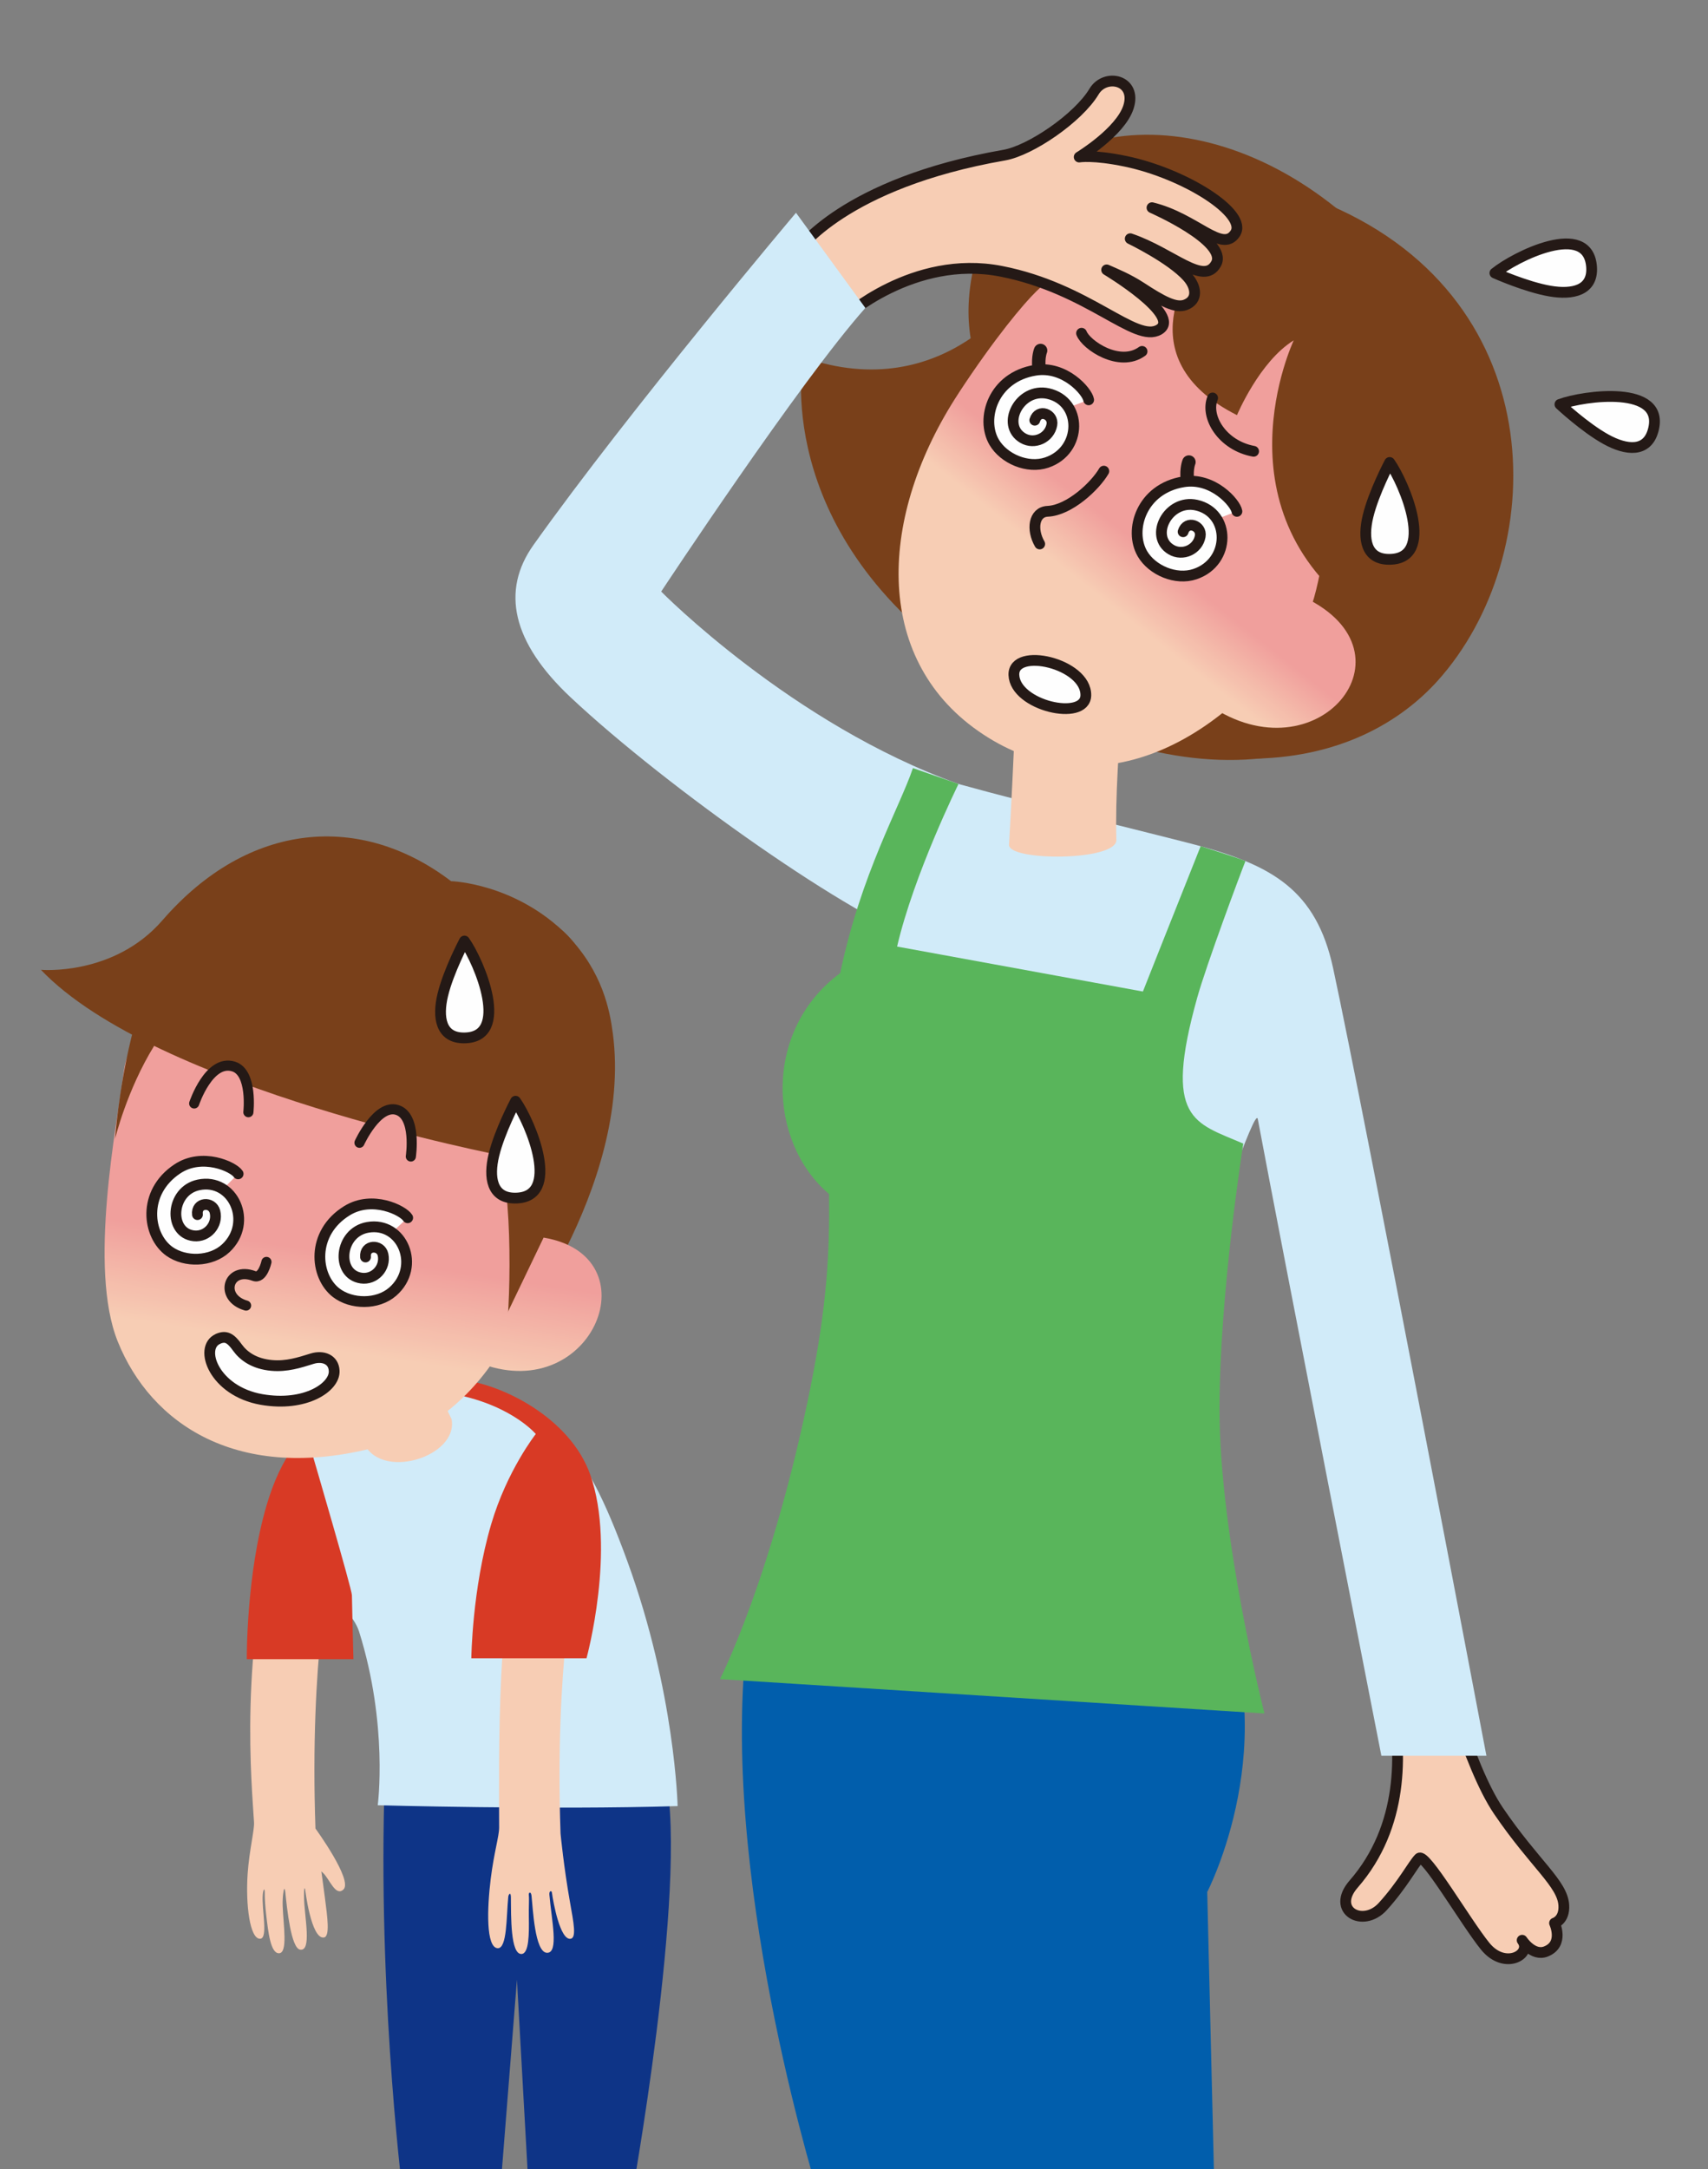 <?xml version="1.0" encoding="UTF-8"?><svg id="_イヤー_2" xmlns="http://www.w3.org/2000/svg" width="260" height="330" xmlns:xlink="http://www.w3.org/1999/xlink" viewBox="0 0 260 330"><rect x="0" y="0" width="260" height="330" fill="#808080" stroke="none"/><defs><style>.cls-1,.cls-2,.cls-3,.cls-4{fill:none;}.cls-5{fill:url(#linear-gradient);}.cls-6{clip-path:url(#clippath);}.cls-7,.cls-8{fill:#f8ceb4;}.cls-9{fill:#005eac;}.cls-10{fill:#d93924;}.cls-11{fill:#d2ecfa;}.cls-12{fill:#0d3387;}.cls-13{fill:#59b55b;}.cls-14{fill:#794019;}.cls-15{clip-path:url(#clippath-1);}.cls-2{stroke-width:2.05px;}.cls-2,.cls-16,.cls-17,.cls-3,.cls-8,.cls-4{stroke:#231815;stroke-linecap:round;stroke-linejoin:round;}.cls-18{fill:url(#linear-gradient-3);}.cls-19{fill:url(#linear-gradient-4);}.cls-20{fill:url(#linear-gradient-2);}.cls-16{fill:#fff;}.cls-16,.cls-3,.cls-8{stroke-width:1.64px;}.cls-21{opacity:.99;}.cls-17{fill:#f19f9c;}.cls-17,.cls-4{stroke-width:1.54px;}</style><clipPath id="clippath"><rect class="cls-1" width="260" height="330"/></clipPath><clipPath id="clippath-1"><polygon class="cls-1" points="-56.04 330.11 253.08 330.11 253.08 1.72 -21.58 1.72 -56.04 330.11"/></clipPath><linearGradient id="linear-gradient" x1="302.87" y1="472.11" x2="297.64" y2="496.65" gradientTransform="translate(111.4 -482.81) rotate(26.27)" gradientUnits="userSpaceOnUse"><stop offset=".27" stop-color="#f19f9c"/><stop offset=".67" stop-color="#f8ceb4"/></linearGradient><linearGradient id="linear-gradient-2" x1="337.86" y1="479.56" x2="332.63" y2="504.1" xlink:href="#linear-gradient"/><linearGradient id="linear-gradient-3" x1="49.74" y1="180.42" x2="44.22" y2="216.72" gradientTransform="matrix(1, 0, 0, 1, 0, 0)" xlink:href="#linear-gradient"/><linearGradient id="linear-gradient-4" x1="85.1" y1="185.79" x2="79.58" y2="222.09" gradientTransform="matrix(1, 0, 0, 1, 0, 0)" xlink:href="#linear-gradient"/></defs><g id="_イヤー_1-2"><g class="cls-6"><g class="cls-21"><g class="cls-15"><g><path class="cls-8" d="M211.89,258.98c1.51,7.54,1.81,18.91-5.83,27.66-3.51,4.02,1.41,6.74,4.43,3.42,3.02-3.32,4.63-6.44,5.53-7.34,.91-.91,7.1,9.73,10.06,13.38,3.02,3.72,7.24,1.21,5.63-.91,0,0,1.62,2.5,3.62,1.71,2.82-1.11,1.31-4.32,1.31-4.32,0,0,1.55-.45,1.41-2.72-.2-3.32-4.43-6.24-9.96-14.38-4.65-6.85-8.85-23.03-8.85-23.03"/><path class="cls-11" d="M182.1,128.56c11.47,3.08,18.26,6.8,20.84,18.77,4.83,22.43,23.33,119.79,23.33,119.79h-15.99s-14.99-76.44-18.81-96.86c-.41-2.2-7.18,19.2-8.45,17.8-7.05-7.81-17.12-28.65-21.73-35.3-2.48-3.58-20.98,7.68-26.1-.45-4.9-7.79,3.35-35.1,10.71-33.04,10.26,2.87,31.84,8.12,36.19,9.29Z"/><g><path class="cls-14" d="M155.61,43.73s-11.54,18.24-33.35,10.62c0,0-5.04,25.8,24.17,46.48,20.95,14.82,57.35,27.41,78.11-8.56,3.96-6.87,2.29-32.51-13.06-41.43-17.8-10.34-46.65-4.2-46.65-4.2l-9.22-2.9Z"/><g><path class="cls-7" d="M171.4,93.2c.96,.87-1.85,22.01-1.46,34.57,.1,3.27-16.49,3.27-16.34,.75,.64-10.65,1.62-34.72,1.66-34.6,.84,2.68,10.3-6.06,16.14-.72Z"/><path class="cls-14" d="M204.69,32.71c-23.44-19.9-52.34-14.52-56.74,9.23-2.81,15.18,5.64,27.56,28.99,35.01,22.08,7.04,33.32-5.59,37.06-10.94,3.74-5.35,7.04-19.42-9.31-33.3Z"/><path class="cls-14" d="M202.41,31.21c34.3,14.74,33.54,53.37,16.43,72.37-5.46,6.06-14.87,11.95-29.17,11.85-12.24-.09-11.56-11.54-18.29-16.56-10.59-7.9-4.39-19.84-4.39-19.84,0,0,20.6-54.18,35.43-47.8Z"/><path class="cls-5" d="M145.93,59.81c-12.26,18.66-13.07,40.18,2.97,51.4,16.05,11.23,35.12,4.03,48.18-14.65,.59-.83,1.14-1.63,1.65-2.39,3.45-5.05,7.8-41.31-3.5-49.21-11.96-8.36-22.09-15.53-37.46-.65-1.94,1.88-6.34,7.11-11.84,15.49Z"/><path class="cls-3" d="M168.03,71.68c-1.33,2.28-5.25,5.96-8.55,6.11-2.14,.1-2.47,2.8-1.21,4.97"/><path class="cls-14" d="M164.63,27.59c-4.39,11.78,5.5,20.89,9.97,22.75,0,0,1.78-7.7,7.44-10.29,0,0-11.2,14.3,6.26,23.11,0,0,3.4-8.15,8.64-11.38,0,0-12.57,26.52,11.49,42.51,0,0,10.36-25.08,.68-40.98-7.29-11.97-17.56-18.52-27.34-22.02-15.93-5.69-17.13-3.71-17.13-3.71Z"/><path class="cls-20" d="M198.6,90.91c17.63,8.47,1.9,27.62-14.53,16.37l14.53-16.37Z"/></g></g><g><path class="cls-16" d="M180.1,80.9c.56-1.82,2.9-.92,2.6,.7-.36,2-2.66,3.06-4.42,2.02-3.39-2-.48-7.72,3.84-6.77,5.23,1.16,5.26,8.64-.2,10.49-2.93,.99-6.55-.58-8.02-3.1-2.08-3.58-.15-9.9,6.26-10.94,4.48-.73,7.92,3.22,8.13,4.5"/><path class="cls-2" d="M180.98,70.3s-.41,.97-.24,2.62"/></g><path class="cls-3" d="M184.59,60.55c-1.17,2.84,1.45,7.23,6.24,8.11"/><path class="cls-3" d="M164.64,50.7c.68,1.79,5.78,5.25,9.21,2.76"/><g><path class="cls-16" d="M157.52,63.93c.56-1.83,2.9-.92,2.6,.7-.36,2-2.67,3.06-4.42,2.02-3.39-2-.48-7.72,3.84-6.77,5.24,1.16,5.26,8.64-.19,10.49-2.93,.99-6.55-.58-8.02-3.1-2.09-3.58-.15-9.9,6.26-10.94,4.48-.73,7.92,3.22,8.13,4.5"/><path class="cls-2" d="M158.4,53.33s-.41,.97-.24,2.62"/></g><path class="cls-16" d="M227.56,41.54s4.73,2.12,8.4,2.75c3.46,.59,6.53-.12,6.32-3.62-.45-7.24-11.67-1.61-14.71,.87Z"/><path class="cls-16" d="M237.46,61.52s3.78,3.54,7.04,5.33c3.08,1.69,6.22,2.01,7.15-1.36,1.94-6.99-10.51-5.32-14.19-3.97Z"/><path class="cls-8" d="M128.41,48.37s10.58-9.71,23.97-7.1c13.39,2.61,20.46,11.02,24.06,8.88,3.6-2.14-7.98-9.09-7.98-9.09,1.36,.6,3.24,1.36,5.21,2.64,3.3,2.16,5.3,3.22,6.76,2.69,1.99-.73,1.69-2.76,.33-4.27-2.54-2.83-8.71-5.8-8.71-5.8,6.39,2.17,11.17,7.24,13.07,3.81,1.9-3.43-9.76-8.53-9.76-8.53,6.68,1.64,10.64,6.95,12.66,3.93,2.02-3.02-7.67-9.12-16.68-10.99-4.95-1.03-7.06-.65-7.06-.65,0,0,6.24-3.78,7.49-7.57,1.37-4.18-3.53-5.24-5.23-2.39-2.4,4.01-9.66,8.97-13.66,9.67-24.47,4.26-31.41,14.52-31.41,14.52"/><path class="cls-16" d="M154.34,102.69c-.16-4.33,11.05-1.78,10.95,3.11-.09,3.98-10.77,1.59-10.95-3.11Z"/><path class="cls-9" d="M113.4,252.43c-3.25,36.2,11.56,82.79,11.56,82.79h59.95l-1.14-47.37s12.07-23.23,1.14-45.66c-9.45-19.4-71.18,6.72-71.5,10.25Z"/><path class="cls-11" d="M145.91,119.27c-25.35-9.05-45.26-29.27-45.26-29.27,0,0,21.12-31.98,31.08-43.15l-10.56-14.48s-25.37,30.04-39.96,50.54c-4.94,6.94-3.31,14.78,5.67,23.2,14.68,13.76,43.34,33.98,54.2,37.3,10.42,3.18,2.41-6.03,2.41-6.03,0,0,2.94-8.61,2.56-13.58-.1-1.27,.67-4.24-.15-4.53Z"/><path class="cls-13" d="M123.41,210.91c-5.86,29.06-13.81,44.55-13.81,44.55l82.88,5.23s-6.84-26.81-6.84-46.27c0-17.7,3.62-40.43,3.62-40.43-7.44-3.22-12.24-3.52-7.01-22.22,1.38-4.94,6.58-18.9,7.33-20.74,.06-.14-6.81-2.29-6.81-2.29-3.92,9.81-8.79,22.11-8.79,22.11l-37.42-6.84c2.56-11.01,9.35-24.74,9.35-24.74l-6.94-2.41c-1.98,5.89-7.92,16.09-11.07,31.19-11.7,8.6-11.1,25.63-1.7,33.61h0c.11,8.8-.31,16.9-2.8,29.25Z"/><path class="cls-16" d="M211.54,70.36s-2.43,4.58-3.3,8.2c-.82,3.41-.31,6.53,3.19,6.54,7.25,.03,2.38-11.54,.11-14.74Z"/><g><g><path class="cls-12" d="M58.48,273.64c-.81,32.49,3,61.59,3,61.59h14.52l2.69-34.03,1.9,34.03h15.39s8.79-48.11,5.35-64.87c-2.98-14.54-42.28-20.08-42.86,3.29Z"/><g><path class="cls-11" d="M61.68,210.72c-14.66,4.68-20.21,16.08-19.31,23.63,.24,1.97,10.82,9.21,12.28,13.85,4.48,14.21,2.85,26.45,2.85,26.45,0,0,26.04,.73,45.65,.13,0,0-.37-17.29-7.64-37.22-6.93-19-11.51-22.52-25.39-27.65-13.88-5.13-3.97-.62-8.45,.81Z"/><path class="cls-7" d="M48.02,278.16c-.91-25.95,2.41-40.43,2.41-40.43l-7.84-7.84c-6.34,21.12-4.22,42.04-3.92,47.37,.07,1.17-.72,4.22-.97,7.78-.33,4.75,.34,10.03,1.92,9.92,1.22-.09,.2-4.47,.38-6.7,.08-.93,.32-1.05,.3-.29-.02,.87,.1,2.34,.21,3.25,.32,2.75,.68,5.99,1.97,5.95,1.36-.05,.66-4.25,.55-7.16-.05-1.59,.18-2.49,.18-2.49,0,0,.13-.48,.22,.35,.26,2.49,.87,8.53,2.26,8.75,1.79,.29,.68-4.9,.6-7.69-.06-2.24,.15-1.54,.15-1.54,0,0,.91,7.68,2.87,7.38,.94-.15,.54-3.03,.15-6.04-.17-1.29-.35-2.68-.54-4.02,.08,.08,.17,.16,.25,.23,.99,.91,1.9,3.66,3.11,2.53,1.49-1.4-4.27-9.29-4.27-9.29Z"/><path class="cls-10" d="M62.15,212.8c-9.27,.23-14.53,8.69-14.53,8.69,0,0,5.95,20.29,5.95,21.21s.23,9.73,.23,9.73h-16.23s-.12-12.8,3.01-23.41c2.12-7.18,5.52-12.22,12.29-15.99,9.97-5.56,11.59-.93,11.59-.93l-2.32,.7Z"/><path class="cls-7" d="M87.74,238.54s-3.32,14.48-2.41,40.43c0,0,.49,5.13,1.46,10.56,.53,2.99,1,5.32,.05,5.44-1.58,.19-2.62-5.51-2.83-7.05-.04-.3-.43-.3-.38,.34,.32,3.82,1.49,8.92-.38,8.84-1.85-.09-2.13-6.79-2.34-8.69-.08-.68-.48-.57-.41-.04,.07,.61-.03,1.77,0,3.28,.04,2.52,.05,5.59-1.12,5.63-1.68,.06-1.58-5.73-1.61-8.57,0-1.01-.37-.49-.4-.12-.3,3.05-.16,7.9-1.62,7.81-1.78-.12-1.61-6.02-1.05-10.55,.49-3.95,1.28-6.51,1.28-7.78,0-10.13-.47-35.36,3.92-47.37l7.85,7.84Z"/><path class="cls-10" d="M67.38,211.83c10.01,1.36,14.18,6.34,14.18,6.34,0,0-4.38,5.55-6.79,13.73-2.92,9.92-3.02,20.39-3.02,20.39h17.53s4.56-16.61,.57-27.93c-3.02-8.55-13.26-13.76-19.72-14.45-10.58-1.13-13.22-.28-10.06,.91,1.13,.42,6.1,.86,7.3,1.03Z"/><path class="cls-7" d="M62.1,203.13c2.82,4.83,6.64,12.77,6.64,12.77,1.11,5.83-11.19,9.54-13.48,3.32-.43-1.17-5.35-11.65-6.03-14.08-.16-.58,9.96-7,12.87-2.01Z"/><g><path class="cls-18" d="M18.87,162.87c-1.12,8.46-5.44,30.05-.95,41.22,5.03,12.52,18.28,21.64,39.49,16.05,14.09-3.71,27.32-19.6,24.9-45.9-.72-7.79-14.24-22.68-29.97-26.09-14.95-3.23-32.13,4.55-33.47,14.71Z"/><path class="cls-14" d="M43.92,148.5c18.1,4.81,28.87,15.48,32.16,27.31,2.25,8.09,1.48,26.7,.64,29.36,0,0,19.61-24.53,16.58-47.86-.46-3.57-1.55-9.4-6.89-14.96-6.76-7.05-23.14-8.18-24.9-8.2,0,0-16.58-7.5-30.08,2.08-12.01,8.52-13.91,37.03-13.91,37.03,0,0,7.04-29.44,26.4-24.77Z"/><path class="cls-14" d="M76.68,175.87s-53.11-10.14-70.45-28.32c0,0,11.11,.99,18.5-7.54,13.14-15.14,30.24-16.38,43.93-5.95,0,0,9.83,.27,17.76,8.29,10.55,10.69-9.73,33.51-9.73,33.51Z"/><path class="cls-19" d="M82.75,188.29c16.61,2.78,7.64,25.31-9.26,19.26l9.26-19.26Z"/><path class="cls-4" d="M37.46,198.63c-4.12-1.18-2.8-6,1.21-4.5,1.32,.49,1.89-2.14,1.89-2.14"/></g></g><path class="cls-17" d="M29.56,167.88s2.26-6.79,6-5.62c2.93,.92,2.25,6.95,2.25,6.95"/><path class="cls-17" d="M54.72,173.86s2.7-5.91,5.71-5c3.04,.91,2.11,7.09,2.11,7.09"/><path class="cls-16" d="M33.17,203.7c1.23-.54,1.94-.13,2.99,1.34,.91,1.26,2.52,2.46,5.21,2.7,2.29,.2,4.21-.43,6.14-1.03,1.63-.5,3.28,.08,3.36,1.86,.12,2.48-4.4,5.51-11.05,4.35-7.28-1.28-9.6-7.91-6.65-9.21Z"/><path class="cls-16" d="M55.64,191.24c-.17-1.9,2.33-1.96,2.67-.34,.42,1.99-1.3,3.84-3.32,3.55-3.9-.56-3.38-6.96,.99-7.72,5.28-.92,8.14,6,3.8,9.78-2.33,2.03-6.28,1.95-8.59,.18-3.29-2.52-3.89-9.1,1.64-12.5,3.87-2.38,8.55-.03,9.23,1.08"/><path class="cls-16" d="M30.06,184.79c-.24-1.9,2.26-2.04,2.66-.44,.49,1.97-1.17,3.89-3.2,3.67-3.91-.42-3.62-6.84,.71-7.75,5.25-1.1,8.35,5.7,4.15,9.63-2.26,2.11-6.2,2.17-8.58,.49-3.37-2.4-4.21-8.96,1.19-12.55,3.78-2.52,8.54-.34,9.26,.75"/></g><path class="cls-16" d="M70.7,143.17s-2.43,4.58-3.3,8.2c-.82,3.41-.31,6.53,3.19,6.54,7.25,.03,2.38-11.54,.11-14.74Z"/><path class="cls-16" d="M78.48,167.54s-2.43,4.58-3.3,8.2c-.82,3.41-.31,6.53,3.19,6.54,7.25,.03,2.38-11.54,.11-14.74Z"/></g></g></g></g></g></g></svg>